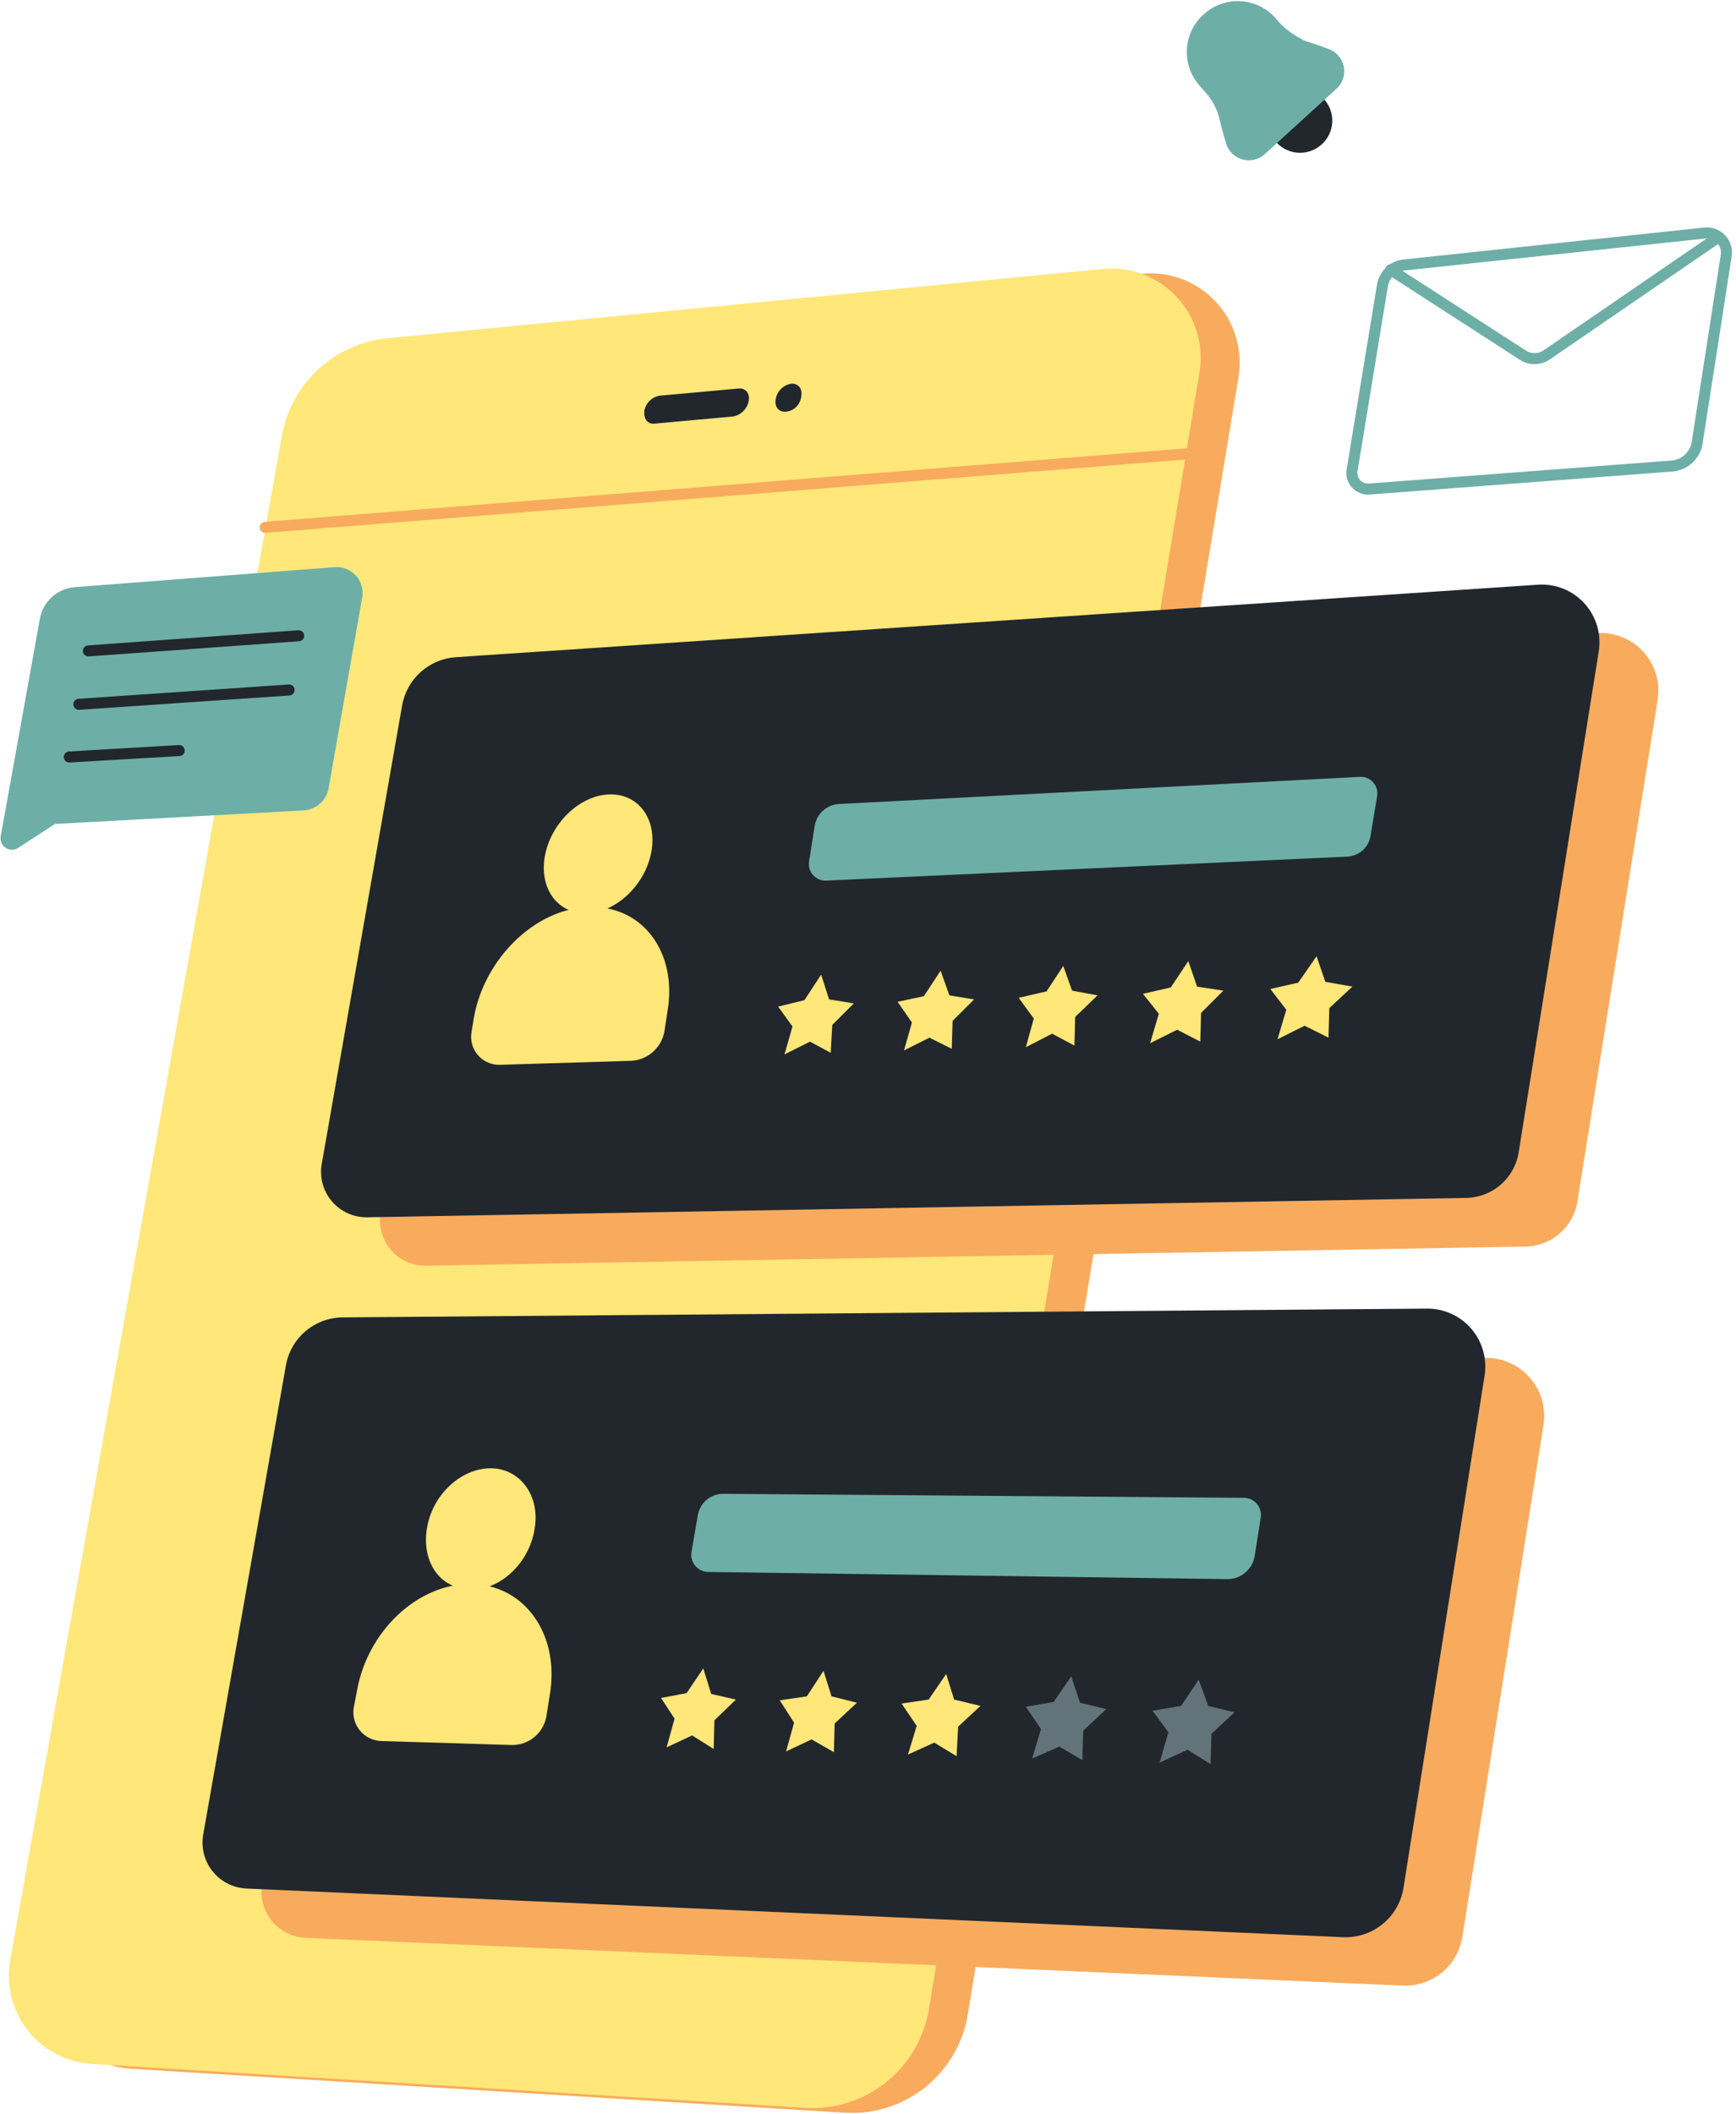 <?xml version="1.0" encoding="UTF-8"?> <svg xmlns="http://www.w3.org/2000/svg" width="409" height="498" viewBox="0 0 409 498" fill="none"><path d="M198.909 497.698L30.971 487.346C28.016 487.185 25.129 486.395 22.504 485.028C19.878 483.661 17.574 481.75 15.744 479.421C13.915 477.091 12.603 474.399 11.896 471.522C11.189 468.645 11.103 465.65 11.644 462.737L75.635 103.74C76.725 97.758 79.722 92.292 84.177 88.16C88.633 84.028 94.306 81.454 100.347 80.823L269.039 64.482C272.243 64.171 275.476 64.602 278.488 65.741C281.5 66.881 284.209 68.698 286.408 71.052C288.606 73.407 290.235 76.236 291.168 79.321C292.1 82.406 292.312 85.664 291.787 88.844L228.056 474.26C227.007 481.109 223.431 487.315 218.035 491.654C212.639 495.993 205.815 498.149 198.909 497.698Z" fill="#F8AB5D"></path><path d="M189.713 496.552L21.763 486.214C18.808 486.052 15.921 485.262 13.295 483.895C10.669 482.529 8.365 480.617 6.536 478.288C4.707 475.959 3.395 473.266 2.688 470.389C1.981 467.512 1.895 464.517 2.435 461.604L66.426 102.607C67.516 96.625 70.513 91.159 74.969 87.027C79.424 82.895 85.098 80.321 91.138 79.69L259.882 63.349C263.089 63.045 266.324 63.483 269.335 64.63C272.346 65.777 275.053 67.601 277.248 69.962C279.443 72.322 281.066 75.157 281.993 78.246C282.919 81.335 283.124 84.595 282.591 87.776L218.86 473.258C217.746 480.065 214.148 486.215 208.763 490.519C203.379 494.822 196.59 496.972 189.713 496.552Z" fill="#FFE779"></path><path d="M358.964 293.661L100.386 298.167C98.809 298.193 97.245 297.87 95.808 297.22C94.37 296.57 93.095 295.609 92.072 294.406C91.05 293.203 90.307 291.789 89.896 290.264C89.485 288.74 89.416 287.143 89.695 285.589L108.645 177.516C109.185 174.536 110.691 171.817 112.929 169.779C115.167 167.741 118.013 166.497 121.027 166.24L376.224 149.143C378.267 149.006 380.314 149.333 382.213 150.099C384.112 150.866 385.813 152.053 387.189 153.571C388.565 155.088 389.58 156.898 390.159 158.864C390.738 160.83 390.865 162.902 390.531 164.925L371.737 282.385C371.391 285.519 369.89 288.411 367.528 290.496C365.167 292.581 362.113 293.71 358.964 293.661Z" fill="#F8AB5D"></path><path d="M330.442 467.75L71.863 456.487C70.342 456.404 68.856 456.002 67.5 455.307C66.145 454.612 64.95 453.639 63.995 452.451C63.039 451.264 62.344 449.889 61.954 448.415C61.564 446.941 61.488 445.401 61.731 443.896L81.241 333.219C81.801 330.082 83.439 327.239 85.871 325.183C88.303 323.126 91.376 321.985 94.559 321.956L350.133 319.885C352.107 319.88 354.059 320.304 355.853 321.127C357.648 321.951 359.242 323.154 360.527 324.654C361.812 326.155 362.756 327.916 363.295 329.818C363.833 331.719 363.953 333.714 363.647 335.667L344.501 456.461C343.935 459.735 342.193 462.688 339.604 464.767C337.015 466.846 333.757 467.907 330.442 467.75Z" fill="#F8AB5D"></path><path d="M62.486 124.221L279.405 106.93" stroke="#F8AB5D" stroke-width="2.6" stroke-linecap="round" stroke-linejoin="round"></path><path d="M172.818 98.102L154.245 99.794C152.554 99.99 151.644 98.674 151.8 96.786C151.959 95.898 152.385 95.081 153.022 94.443C153.659 93.805 154.477 93.378 155.364 93.219L173.95 91.526C175.64 91.344 176.759 92.659 176.382 94.534C176.198 95.411 175.764 96.216 175.131 96.849C174.498 97.483 173.694 97.918 172.818 98.102Z" fill="#22272E"></path><path d="M185.2 96.982C183.509 97.164 182.391 95.849 182.768 93.974C182.923 93.085 183.349 92.265 183.986 91.626C184.624 90.988 185.443 90.562 186.332 90.406C188.022 90.211 189.141 91.526 188.764 93.414C188.672 94.329 188.267 95.184 187.618 95.835C186.968 96.485 186.114 96.89 185.2 96.982Z" fill="#22272E"></path><path d="M394.237 109.755L322.703 115.198C322.112 115.262 321.514 115.186 320.957 114.976C320.401 114.767 319.901 114.429 319.499 113.991C319.096 113.552 318.802 113.026 318.64 112.453C318.479 111.88 318.453 111.277 318.567 110.693L325.694 67.294C325.89 66.015 326.509 64.838 327.453 63.953C328.396 63.068 329.609 62.525 330.897 62.411L401.638 54.898C402.334 54.823 403.038 54.907 403.697 55.144C404.355 55.382 404.951 55.766 405.44 56.267C405.929 56.769 406.297 57.375 406.517 58.041C406.737 58.706 406.803 59.412 406.711 60.107L399.765 104.82C399.442 106.102 398.742 107.256 397.757 108.136C396.772 109.016 395.546 109.58 394.237 109.755V109.755Z" stroke="#6DAFA7" stroke-width="2.6" stroke-linecap="round" stroke-linejoin="round"></path><path d="M327.632 63.544L358.73 83.635C359.563 84.19 360.54 84.485 361.54 84.485C362.539 84.485 363.517 84.19 364.349 83.635L404.89 55.836" stroke="#6DAFA7" stroke-width="2.6" stroke-linecap="round" stroke-linejoin="round"></path><path d="M71.681 190.901L12.944 194.104L4.308 199.729C3.862 200.026 3.338 200.183 2.802 200.18C2.266 200.177 1.744 200.014 1.301 199.712C0.858 199.41 0.516 198.983 0.317 198.485C0.118 197.987 0.072 197.441 0.185 196.917L9.381 145.823C9.73 143.831 10.73 142.011 12.226 140.651C13.721 139.291 15.626 138.467 17.64 138.31L78.769 133.609C79.703 133.523 80.644 133.654 81.519 133.991C82.394 134.328 83.18 134.862 83.815 135.552C84.45 136.242 84.918 137.07 85.182 137.97C85.446 138.871 85.499 139.82 85.338 140.745L77.456 185.458C77.254 186.887 76.572 188.205 75.522 189.194C74.472 190.183 73.118 190.785 71.681 190.901Z" fill="#6DAFA7"></path><path d="M20.826 153.336L70.367 149.768" stroke="#22272E" stroke-width="2.6" stroke-linecap="round" stroke-linejoin="round"></path><path d="M18.576 165.914L68.117 162.542" stroke="#22272E" stroke-width="2.6" stroke-linecap="round" stroke-linejoin="round"></path><path d="M16.326 178.323L42.222 176.812" stroke="#22272E" stroke-width="2.6" stroke-linecap="round" stroke-linejoin="round"></path><path d="M345.074 282.203L86.508 286.76C84.931 286.787 83.367 286.463 81.929 285.813C80.491 285.163 79.215 284.202 78.192 283C77.168 281.798 76.424 280.383 76.011 278.859C75.598 277.334 75.527 275.737 75.804 274.182L94.754 166.109C95.295 163.127 96.803 160.407 99.043 158.369C101.284 156.33 104.133 155.088 107.149 154.833L362.346 137.737C364.389 137.6 366.436 137.926 368.335 138.693C370.234 139.46 371.935 140.646 373.311 142.164C374.687 143.682 375.703 145.492 376.281 147.458C376.86 149.424 376.987 151.496 376.653 153.518L357.885 270.927C357.51 274.056 355.996 276.936 353.632 279.017C351.268 281.097 348.221 282.232 345.074 282.203Z" fill="#22272E"></path><path d="M153.491 200.484C152.19 208.193 145.427 214.807 138.481 215.133C131.536 215.458 127.036 209.508 128.349 201.799C129.663 194.091 136.413 187.477 143.359 187.151C150.304 186.826 154.804 192.789 153.491 200.484Z" fill="#FFE779"></path><path d="M148.613 249.898L117.84 250.836C116.859 250.876 115.882 250.695 114.98 250.307C114.077 249.92 113.273 249.335 112.626 248.596C111.979 247.857 111.505 246.982 111.239 246.036C110.973 245.09 110.922 244.096 111.09 243.128L111.649 239.742C114.082 225.849 126.099 214.013 138.663 213.7C151.241 213.141 159.682 224.221 157.249 238.31L156.495 243.193C156.115 245.029 155.133 246.686 153.705 247.901C152.277 249.116 150.485 249.819 148.613 249.898Z" fill="#FFE779"></path><path d="M317.305 201.799L194.773 207.437C194.168 207.485 193.561 207.391 192.999 207.162C192.437 206.933 191.936 206.577 191.536 206.121C191.135 205.664 190.847 205.121 190.693 204.534C190.539 203.946 190.525 203.331 190.65 202.737L191.95 194.469C192.193 193.118 192.878 191.886 193.898 190.969C194.918 190.051 196.214 189.501 197.582 189.404L320.297 183.01C320.901 182.963 321.509 183.057 322.071 183.286C322.632 183.514 323.133 183.871 323.534 184.327C323.934 184.783 324.222 185.327 324.376 185.914C324.53 186.502 324.545 187.117 324.42 187.711L322.924 196.734C322.742 198.11 322.076 199.375 321.047 200.303C320.017 201.231 318.69 201.762 317.305 201.799Z" fill="#6DAFA7"></path><path d="M193.459 229.599L195.332 235.432L201.159 236.37L196.086 241.435L195.709 248.01L190.832 245.38L184.823 248.388L186.709 241.813L183.327 237.125L189.518 235.615L193.459 229.599Z" fill="#FFE779"></path><path d="M221.605 228.661L223.673 234.482L229.487 235.432L224.427 240.497L224.232 247.073L218.977 244.443L212.982 247.451L214.854 240.875L211.473 235.992L217.664 234.677L221.605 228.661Z" fill="#FFE779"></path><path d="M250.505 227.542L252.573 233.362L258.569 234.482L253.314 239.56L253.132 246.318L247.877 243.505L241.686 246.695L243.559 239.937L239.996 235.055L246.564 233.544L250.505 227.542Z" fill="#FFE779"></path><path d="M279.964 226.409L282.032 232.424L288.223 233.362L282.968 238.622L282.786 245.38L277.337 242.568L270.964 245.758L273.019 238.805L269.273 234.117L275.841 232.607L279.964 226.409Z" fill="#FFE779"></path><path d="M310.178 225.276L312.246 231.292L318.619 232.424L313.182 237.49L312.987 244.443L307.355 241.63L300.982 244.82L303.05 237.867L299.291 232.984L305.86 231.487L310.178 225.276Z" fill="#FFE779"></path><path d="M316.369 456.344L57.985 444.885C56.463 444.807 54.974 444.407 53.617 443.713C52.259 443.019 51.063 442.046 50.107 440.858C49.151 439.67 48.456 438.292 48.068 436.817C47.679 435.341 47.606 433.8 47.853 432.294L67.363 321.617C67.923 318.479 69.561 315.635 71.992 313.576C74.424 311.517 77.497 310.373 80.681 310.341L336.255 308.271C338.23 308.263 340.183 308.686 341.978 309.508C343.774 310.331 345.37 311.534 346.655 313.035C347.94 314.536 348.884 316.299 349.422 318.201C349.96 320.103 350.078 322.1 349.769 324.052L330.637 444.885C330.063 448.209 328.296 451.207 325.669 453.318C323.041 455.428 319.734 456.504 316.369 456.344Z" fill="#22272E"></path><path d="M125.917 360.354C124.617 368.245 117.853 374.677 110.726 374.443C103.598 374.208 99.28 367.932 100.594 359.977C101.908 352.021 108.658 345.888 115.603 345.888C122.549 345.888 127.413 352.464 125.917 360.354Z" fill="#FFE779"></path><path d="M120.468 411.07L89.695 410.133C88.755 410.086 87.836 409.843 86.995 409.422C86.154 409 85.41 408.408 84.81 407.684C84.209 406.959 83.766 406.117 83.507 405.212C83.249 404.307 83.181 403.357 83.309 402.424L84.063 398.518C86.508 384.195 98.513 372.958 111.09 373.154C123.654 373.336 132.095 385.172 129.468 399.638L128.727 404.339C128.384 406.265 127.362 408.005 125.846 409.241C124.33 410.476 122.422 411.125 120.468 411.07Z" fill="#FFE779"></path><path d="M289.355 371.995L166.809 370.302C166.232 370.289 165.664 370.152 165.144 369.901C164.624 369.65 164.164 369.29 163.794 368.846C163.424 368.402 163.154 367.884 163.001 367.326C162.848 366.769 162.816 366.185 162.907 365.615L164.403 356.969C164.636 355.545 165.37 354.252 166.472 353.324C167.574 352.395 168.971 351.891 170.412 351.904L293.126 352.841C293.704 352.854 294.271 352.991 294.791 353.242C295.312 353.493 295.772 353.853 296.141 354.297C296.511 354.741 296.782 355.259 296.934 355.817C297.087 356.374 297.119 356.958 297.028 357.529L295.533 366.93C295.212 368.342 294.43 369.606 293.312 370.523C292.193 371.441 290.8 371.958 289.355 371.995Z" fill="#6DAFA7"></path><path d="M165.691 393.036L167.563 399.052L173.377 400.367L168.318 405.25L168.136 412.008L163.063 408.818L157.054 411.63L158.927 404.872L155.741 399.99L161.75 398.857L165.691 393.036Z" fill="#FFE779"></path><path d="M194.018 393.596L195.904 399.612L201.9 401.109L196.646 406.005L196.464 412.763L191.209 409.755L185.2 412.581L187.086 405.81L183.704 400.549L190.09 399.612L194.018 393.596Z" fill="#FFE779"></path><path d="M222.918 394.352L224.791 400.367L230.995 401.865L225.741 406.747L225.364 413.701L220.109 410.51L213.918 413.323L215.973 406.565L212.409 401.305L218.795 400.367L222.918 394.352Z" fill="#FFE779"></path><path d="M252.378 394.911L254.446 401.109L260.637 402.62L255.2 407.698L255.005 414.638L249.568 411.448L243.182 414.26L245.25 407.32L241.687 402.06L248.255 400.927L252.378 394.911Z" fill="#63737A"></path><path d="M282.409 395.667L284.659 401.865L290.85 403.375L285.414 408.44L285.219 415.576L279.782 412.203L273.214 415.211L275.269 408.063L271.523 402.997L278.273 401.865L282.409 395.667Z" fill="#63737A"></path><path d="M311.908 23.336C310.905 22.224 309.595 21.435 308.145 21.068C306.694 20.701 305.167 20.772 303.757 21.273C302.347 21.774 301.117 22.683 300.222 23.884C299.327 25.084 298.808 26.523 298.73 28.019C298.652 29.515 299.019 31.001 299.783 32.288C300.548 33.576 301.677 34.608 303.027 35.253C304.378 35.899 305.889 36.129 307.37 35.915C308.851 35.702 310.235 35.053 311.348 34.052C312.097 33.391 312.706 32.587 313.14 31.687C313.574 30.787 313.824 29.809 313.876 28.812C313.928 27.814 313.781 26.815 313.443 25.875C313.105 24.935 312.583 24.072 311.908 23.336Z" fill="#22272E"></path><path d="M301.737 5.68L300.436 4.182C299.38 3.013 298.103 2.066 296.679 1.394C295.255 0.723 293.712 0.341 292.139 0.271C290.567 0.201 288.996 0.443 287.518 0.985C286.04 1.527 284.683 2.357 283.528 3.427C282.36 4.484 281.413 5.763 280.742 7.189C280.072 8.615 279.691 10.161 279.622 11.735C279.553 13.31 279.797 14.883 280.341 16.363C280.884 17.842 281.715 19.199 282.786 20.354L284.087 21.865C285.615 23.581 286.708 25.639 287.274 27.867C287.651 29.56 288.21 31.63 288.769 33.505C289.005 34.445 289.478 35.307 290.144 36.01C290.81 36.712 291.646 37.231 292.571 37.515C293.496 37.799 294.478 37.84 295.423 37.632C296.368 37.425 297.244 36.976 297.965 36.331L306.406 28.622L314.86 20.927C315.578 20.28 316.116 19.456 316.419 18.538C316.723 17.619 316.783 16.637 316.593 15.689C316.402 14.74 315.969 13.857 315.334 13.127C314.7 12.398 313.886 11.846 312.974 11.526C311.101 10.784 309.228 10.224 307.538 9.651C305.398 8.658 303.437 7.316 301.737 5.68Z" fill="#6DAFA7"></path></svg> 